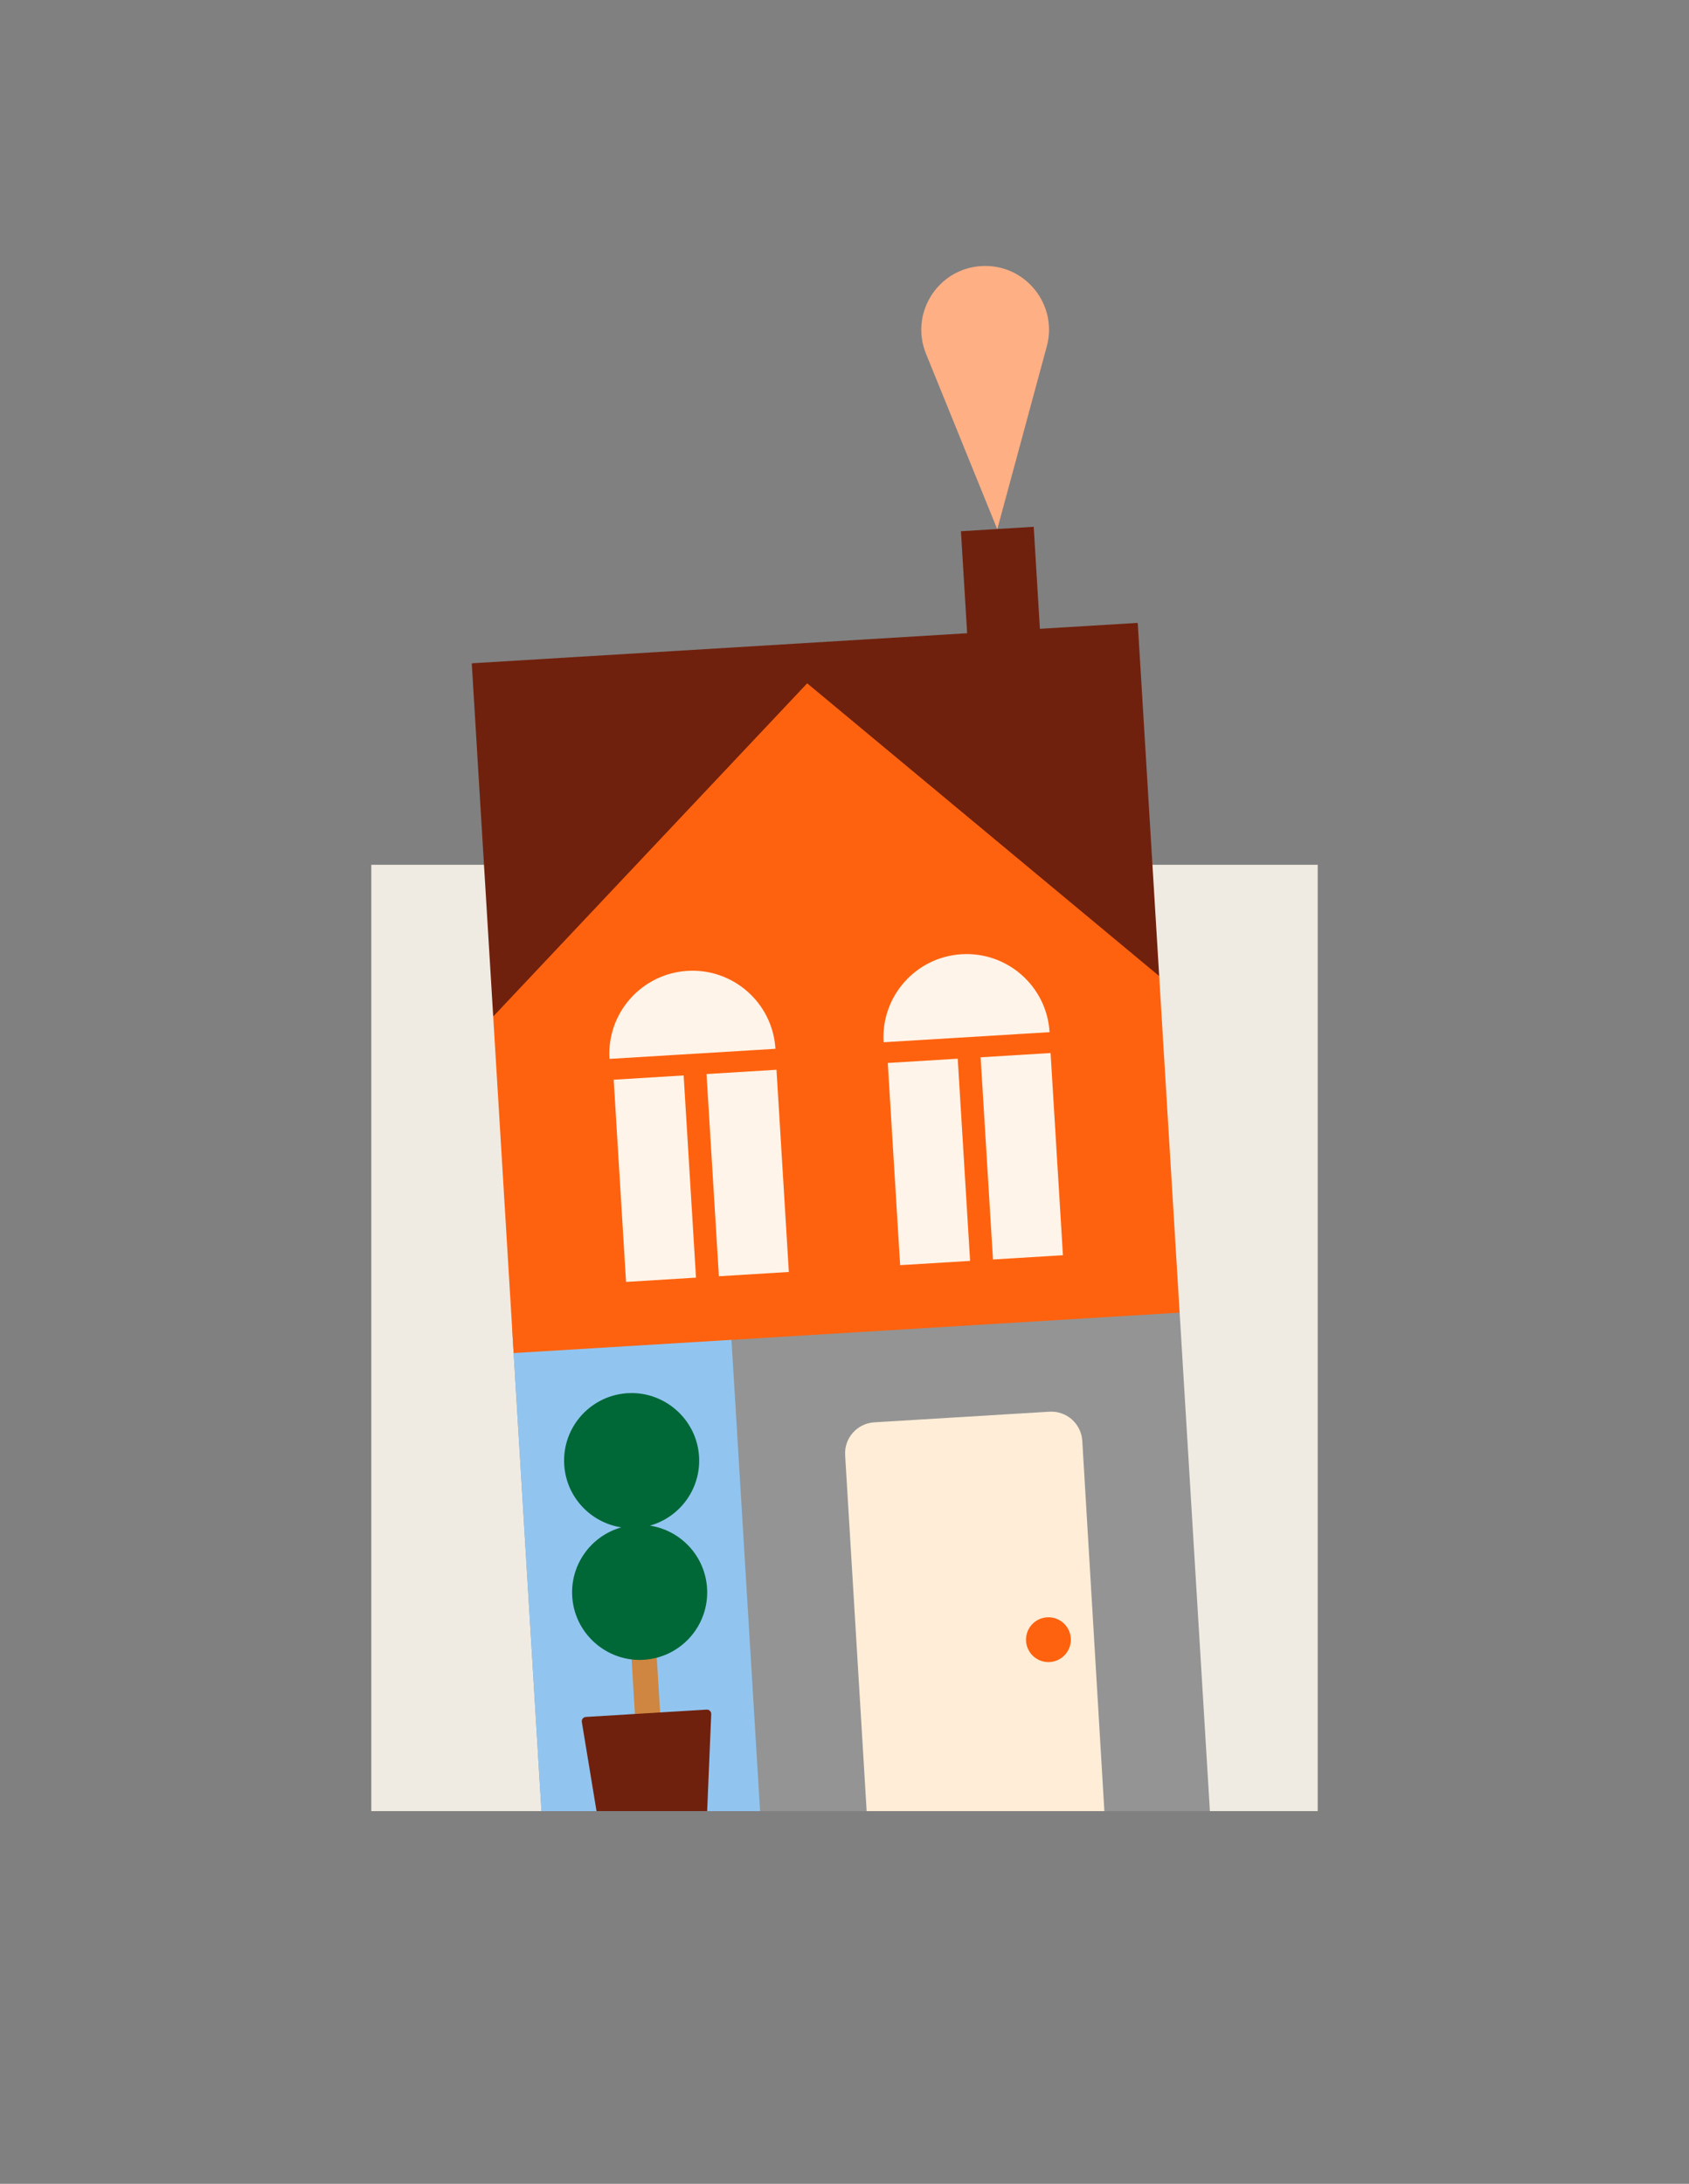 <svg enable-background="new 0 0 232 300" viewBox="0 0 232 300" xmlns="http://www.w3.org/2000/svg" xmlns:xlink="http://www.w3.org/1999/xlink"><rect x="0" y="0" width="232" height="300" fill="#808080" stroke="none"/><clipPath id="a"><path d="m51 33.969h130v214.829h-130z"/></clipPath><path d="m51 118.798h130v130h-130z" fill="#f0ebe2"/><g clip-path="url(#a)"><path d="m167.182 265.123-91.481 5.555-5.365-88.358 89.566-5.439 2.131 3.441z" fill="#949494"/><path d="m156.284 85.644c-.003-.042-.039-.075-.081-.072l-13.363.811-.851-14.014-9.995.607.851 14.014-67.969 4.127c-.042.003-.075.039-.072.081l2.941 48.44 91.481-5.555z" fill="#70210d"/><path d="m75.701 270.678 29.921-1.817-5.518-90.876-26.843 2.771-2.709 5.12z" fill="#91c5f0"/><path d="m86.868 218.028h3.47v26.129h-3.47z" fill="#cf8640" transform="matrix(.998 -.061 .061 .998 -13.843 5.795)"/><path d="m89.274 209.58c4.267-1.196 7.228-5.341 6.706-9.981-.532-4.734-4.657-8.334-9.419-8.227-5.292.12-9.379 4.604-9.061 9.839.27 4.441 3.621 7.96 7.848 8.608-4.267 1.196-7.228 5.341-6.706 9.981.532 4.734 4.657 8.334 9.419 8.226 5.292-.12 9.379-4.604 9.061-9.839-.27-4.44-3.622-7.96-7.848-8.607z" fill="#006837"/><path d="m148.661 197.93c-.143-2.353-2.166-4.144-4.518-4.001l-24.055 1.461c-2.353.143-4.144 2.166-4.001 4.518l3.262 53.956 32.531-1.975z" fill="#ffedd7"/><path d="m134.789 36.55c5.986-.363 10.561 5.254 8.994 11.041l-1.805 6.667-4.994 18.448-7.19-17.708-2.598-6.399c-2.254-5.556 1.608-11.685 7.593-12.049z" fill="#ffaf84"/><path d="m159.225 134.085-48.35-40.214-43.13 45.768 2.807 46.237 91.481-5.554z" fill="#ff620f"/><g fill="#fff4e9"><path d="m85.086 148.064h9.628v27.833h-9.628z" transform="matrix(.998 -.061 .061 .998 -9.652 5.746)"/><path d="m97.841 147.29h9.628v27.833h-9.628z" transform="matrix(.998 -.061 .061 .998 -9.582 6.518)"/><path d="m83.717 145.463c-.382-6.295 4.411-11.708 10.706-12.091 6.295-.382 11.708 4.411 12.091 10.706z"/><path d="m122.741 145.778h9.628v27.833h-9.628z" transform="matrix(.998 -.061 .061 .998 -9.444 8.024)"/><path d="m135.496 145.003h9.628v27.833h-9.628z" transform="matrix(.998 -.061 .061 .998 -9.374 8.796)"/><path d="m121.372 143.177c-.382-6.295 4.411-11.708 10.706-12.091 6.295-.382 11.708 4.411 12.091 10.706z"/></g><circle cx="144.011" cy="225.248" fill="#ff620f" r="3.079"/><path d="m166.294 250.459-69.407 4.214.808-19.199c.015-.353-.279-.641-.631-.62l-16.593 1.008c-.353.021-.609.343-.552.692l3.126 18.96-8.141.494.89 14.663 91.391-5.549z" fill="#70210d"/></g></svg>